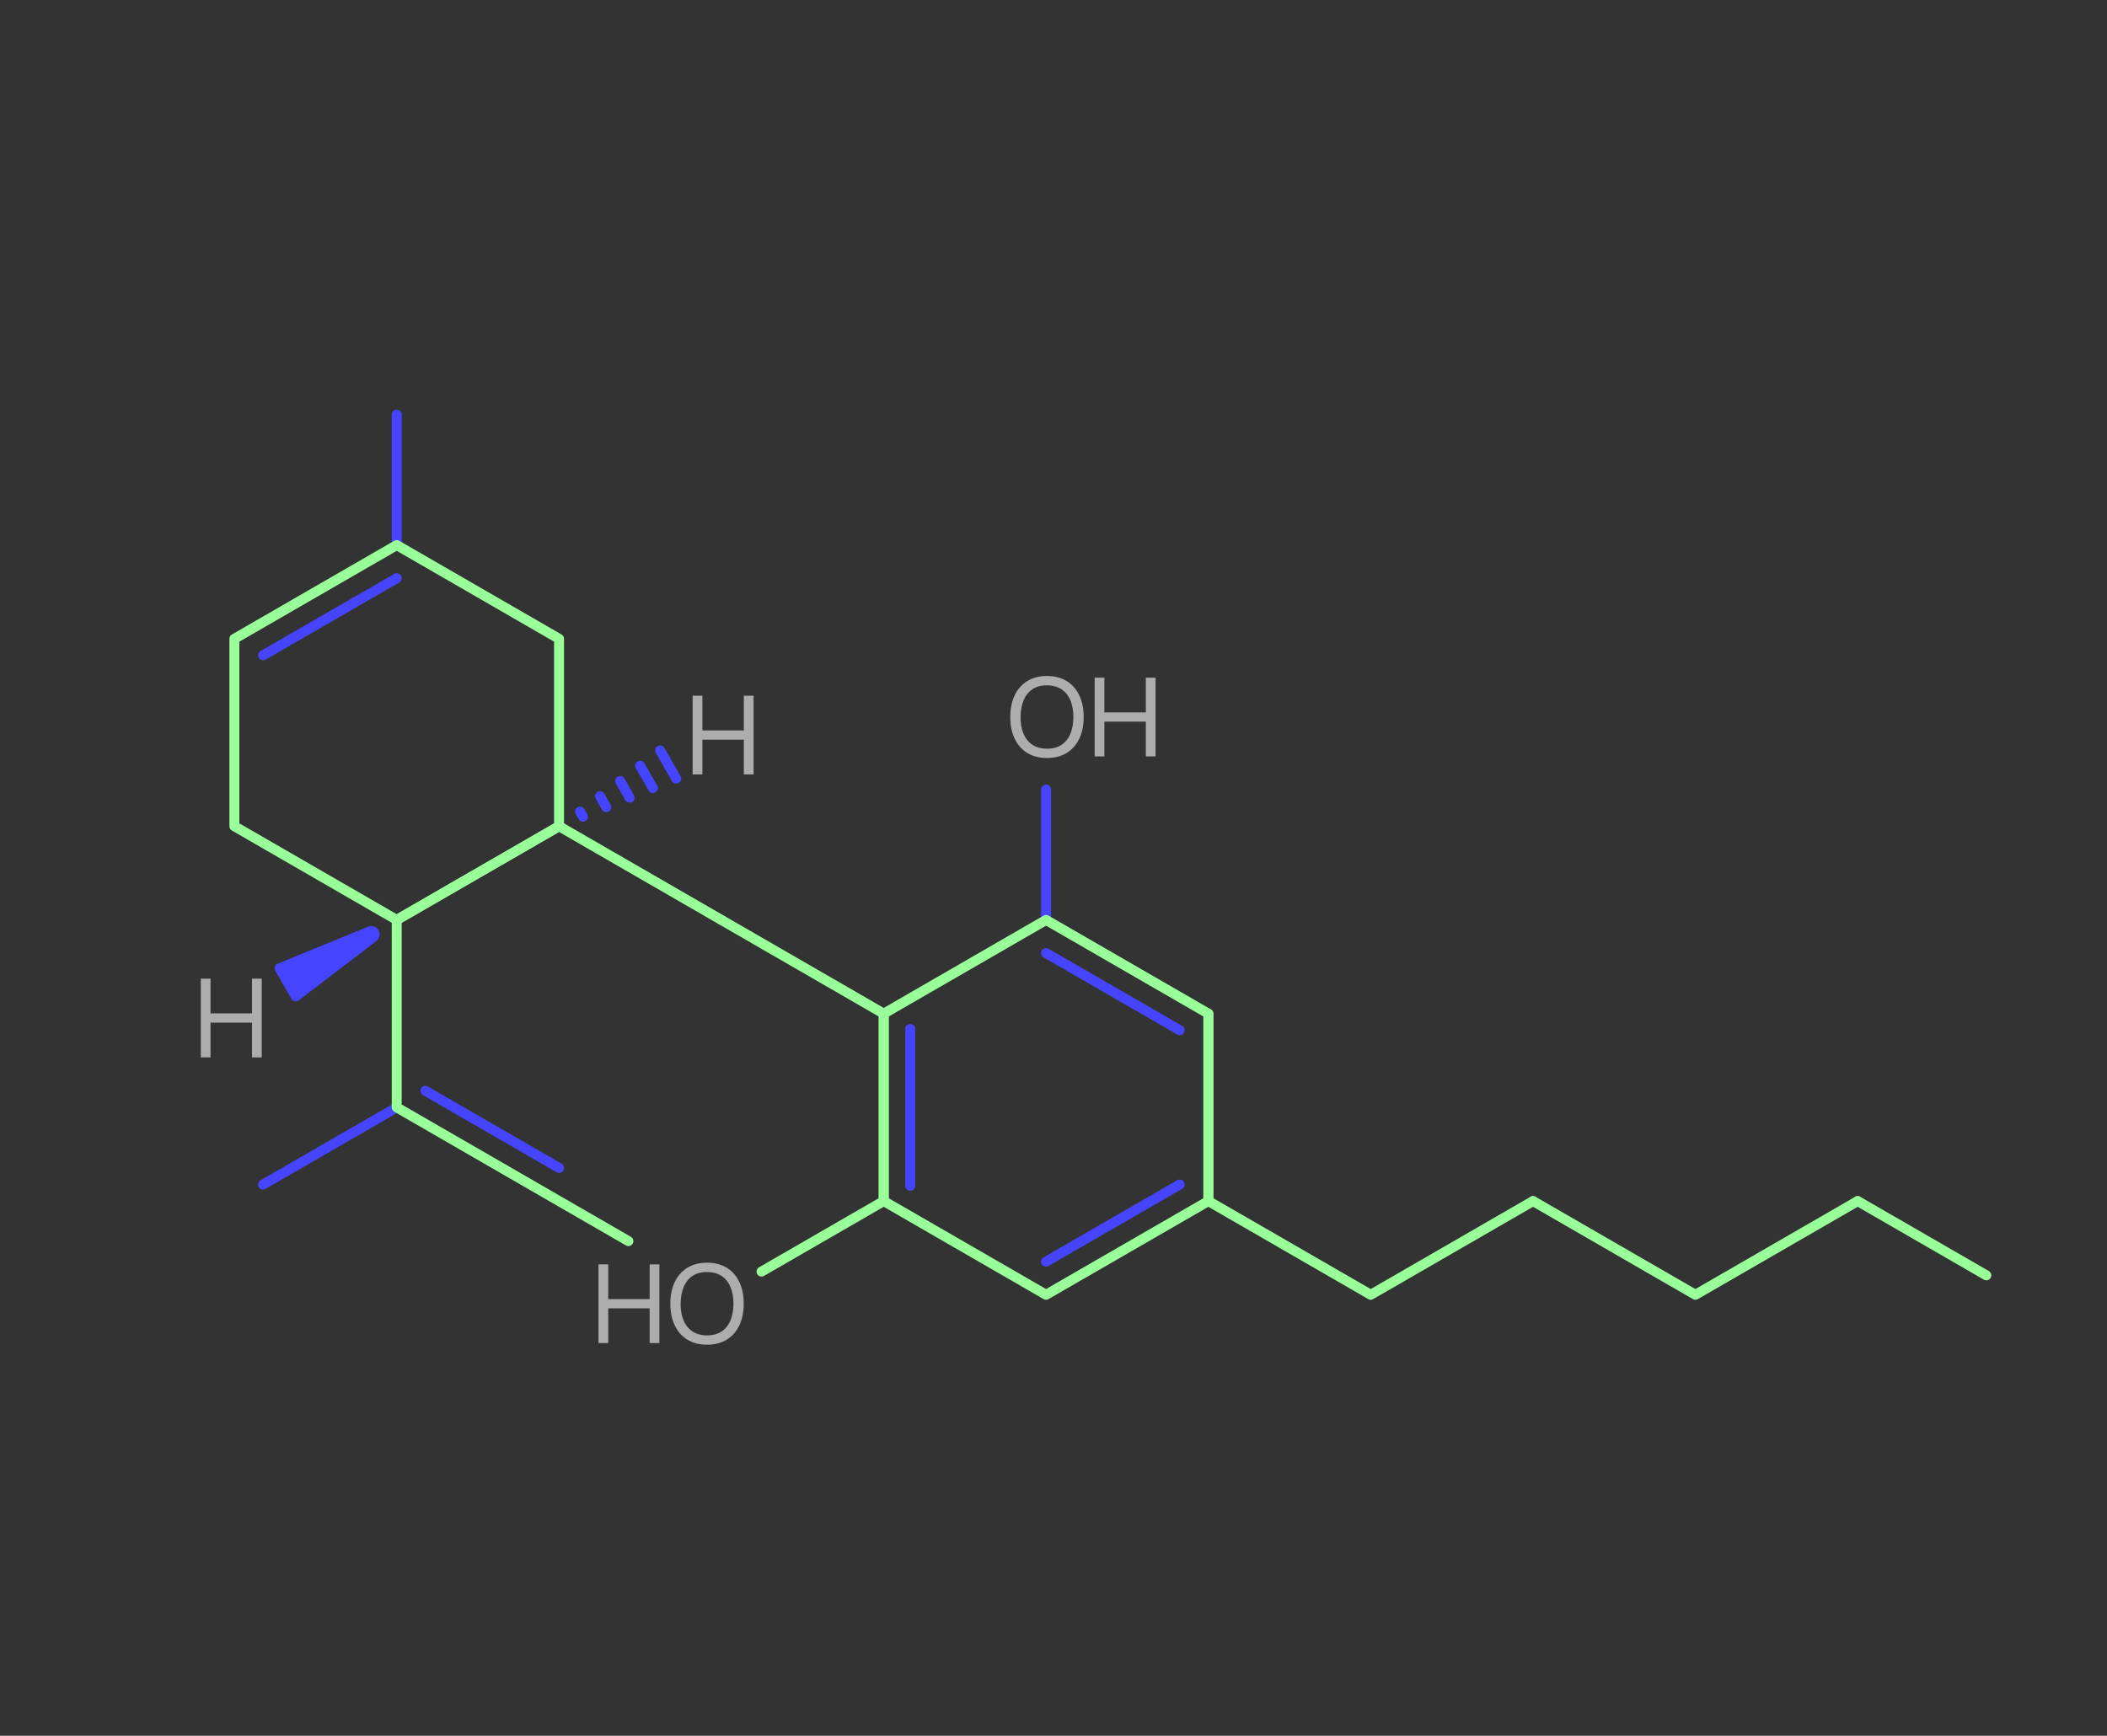 <?xml version="1.0" encoding="UTF-8"?><svg id="f" xmlns="http://www.w3.org/2000/svg" width="636" height="524" viewBox="0 0 636 524"><rect x="0" y="0" width="636" height="524" fill="#333333" stroke="none"/><line x1="119.75" y1="174.55" x2="79.42" y2="197.83" fill="none" stroke="#4545ff" stroke-linecap="round" stroke-linejoin="round" stroke-width="3"/><line x1="274.75" y1="357.96" x2="274.75" y2="310.62" fill="none" stroke="#4545ff" stroke-linecap="round" stroke-linejoin="round" stroke-width="3"/><line x1="315.75" y1="380.87" x2="356.09" y2="357.58" fill="none" stroke="#4545ff" stroke-linecap="round" stroke-linejoin="round" stroke-width="3"/><line x1="79.41" y1="357.6" x2="119.75" y2="334.31" fill="none" stroke="#4545ff" stroke-linecap="round" stroke-linejoin="round" stroke-width="3"/><line x1="315.75" y1="287.71" x2="356.09" y2="311" fill="none" stroke="#4545ff" stroke-linecap="round" stroke-linejoin="round" stroke-width="3"/><line x1="315.75" y1="277.71" x2="315.75" y2="238.34" fill="none" stroke="#4545ff" stroke-linecap="round" stroke-linejoin="round" stroke-width="3"/><line x1="119.75" y1="164.55" x2="119.75" y2="125.18" fill="none" stroke="#4545ff" stroke-linecap="round" stroke-linejoin="round" stroke-width="3"/><g id="g" isolation="isolate" opacity=".6"><g isolation="isolate"><path d="m60.61,295.44h2.94v10.48h12.51v-10.48h2.94v23.76h-2.94v-10.49h-12.51v10.49h-2.94v-23.76Z" fill="#fff"/></g></g><g id="h" isolation="isolate" opacity=".6"><g isolation="isolate"><path d="m180.65,381.69h2.94v10.48h12.51v-10.48h2.94v23.76h-2.94v-10.49h-12.51v10.49h-2.94v-23.76Z" fill="#fff"/><path d="m207.44,404.39c-1.67-1.03-2.93-2.48-3.8-4.35-.87-1.86-1.3-4.02-1.3-6.48s.43-4.61,1.3-6.48c.87-1.86,2.14-3.31,3.8-4.35,1.67-1.03,3.66-1.55,5.98-1.55s4.31.52,5.98,1.55c1.67,1.03,2.93,2.48,3.8,4.35.87,1.86,1.3,4.02,1.3,6.48s-.43,4.61-1.3,6.48c-.87,1.86-2.14,3.31-3.8,4.35-1.67,1.03-3.66,1.55-5.98,1.55s-4.31-.52-5.98-1.55Zm10.36-2.43c1.19-.79,2.09-1.91,2.69-3.35.6-1.44.9-3.12.9-5.05s-.3-3.6-.9-5.03c-.6-1.43-1.49-2.54-2.68-3.33-1.19-.79-2.65-1.19-4.39-1.2-1.73-.01-3.18.38-4.37,1.17-1.19.79-2.08,1.91-2.68,3.35-.6,1.44-.91,3.12-.92,5.05-.01,1.91.28,3.59.88,5.02.6,1.44,1.5,2.55,2.69,3.34s2.66,1.19,4.4,1.2c1.73.01,3.19-.38,4.38-1.17Z" fill="#fff"/></g></g><g id="i" isolation="isolate" opacity=".6"><g isolation="isolate"><path d="m209.08,210.02h2.94v10.48h12.51v-10.48h2.94v23.76h-2.94v-10.49h-12.51v10.49h-2.94v-23.76Z" fill="#fff"/></g></g><g id="j" isolation="isolate" opacity=".6"><g isolation="isolate"><path d="m310.05,227.28c-1.67-1.03-2.93-2.48-3.8-4.35-.87-1.86-1.3-4.02-1.3-6.48s.43-4.61,1.3-6.48c.87-1.86,2.14-3.31,3.8-4.35,1.67-1.03,3.66-1.55,5.98-1.55s4.31.52,5.98,1.55c1.67,1.03,2.93,2.48,3.8,4.35.87,1.86,1.3,4.02,1.3,6.48s-.43,4.61-1.3,6.48c-.87,1.86-2.14,3.31-3.8,4.35-1.67,1.03-3.66,1.55-5.98,1.55s-4.31-.52-5.98-1.55Zm10.36-2.43c1.19-.79,2.09-1.91,2.69-3.35.6-1.44.9-3.12.9-5.05s-.3-3.6-.9-5.03c-.6-1.43-1.49-2.54-2.68-3.33-1.19-.79-2.65-1.19-4.39-1.2-1.73-.01-3.18.38-4.37,1.17-1.19.79-2.08,1.91-2.68,3.35-.6,1.44-.91,3.12-.92,5.05-.01,1.91.28,3.59.88,5.02.6,1.44,1.5,2.55,2.69,3.34s2.66,1.19,4.4,1.2c1.73.01,3.19-.38,4.38-1.17Z" fill="#fff"/><path d="m330.42,204.58h2.94v10.48h12.51v-10.48h2.94v23.76h-2.94v-10.49h-12.51v10.49h-2.94v-23.76Z" fill="#fff"/></g></g><line x1="199.25" y1="226.53" x2="204.12" y2="235.03" fill="#4545ff" stroke="#4545ff" stroke-linecap="round" stroke-linejoin="round" stroke-width="3"/><line x1="193.21" y1="231.14" x2="197.09" y2="237.91" fill="#4545ff" stroke="#4545ff" stroke-linecap="round" stroke-linejoin="round" stroke-width="3"/><line x1="187.17" y1="235.76" x2="190.05" y2="240.79" fill="#4545ff" stroke="#4545ff" stroke-linecap="round" stroke-linejoin="round" stroke-width="3"/><line x1="181.13" y1="240.37" x2="183.01" y2="243.67" fill="#4545ff" stroke="#4545ff" stroke-linecap="round" stroke-linejoin="round" stroke-width="3"/><line x1="175.09" y1="244.99" x2="175.98" y2="246.55" fill="#4545ff" stroke="#4545ff" stroke-linecap="round" stroke-linejoin="round" stroke-width="3"/><path d="m84.39,292.3l4.87,8.5,23.45-17.92c.41-.31.52-.88.27-1.32h0c-.26-.45-.8-.63-1.28-.44l-27.31,11.18Z" fill="#4545ff" stroke="#4545ff" stroke-linecap="round" stroke-linejoin="round" stroke-width="3"/><polyline points="70.75 249.42 70.75 192.84 119.75 164.55 168.75 192.84 168.75 249.42 119.75 277.71 70.75 249.42" fill="none" stroke="#9f9" stroke-linecap="round" stroke-linejoin="round" stroke-width="3"/><polyline points="217.75 277.71 168.75 249.42 119.75 277.71 119.75 334.29 189.69 374.67" fill="none" stroke="#9f9" stroke-linecap="round" stroke-linejoin="round" stroke-width="3"/><polyline points="229.87 383.87 266.75 362.58 266.75 306 217.75 277.71" fill="none" stroke="#9f9" stroke-linecap="round" stroke-linejoin="round" stroke-width="3"/><polygon points="364.75 362.58 364.75 306 315.75 277.71 266.75 306 266.75 362.58 315.75 390.87 364.75 362.58" fill="none" stroke="#9f9" stroke-linecap="round" stroke-linejoin="round" stroke-width="3"/><line x1="168.75" y1="352.58" x2="128.41" y2="329.29" fill="none" stroke="#4545ff" stroke-linecap="round" stroke-linejoin="round" stroke-width="3"/><polyline points="364.75 306 364.75 362.58 413.75 390.87 462.75 362.58" fill="none" stroke="#9f9" stroke-linecap="round" stroke-linejoin="round" stroke-width="3"/><polyline points="462.75 362.58 511.75 390.87 560.75 362.58" fill="none" stroke="#9f9" stroke-linecap="round" stroke-linejoin="round" stroke-width="3"/><line x1="560.75" y1="362.58" x2="599.58" y2="385" fill="none" stroke="#9f9" stroke-linecap="round" stroke-linejoin="round" stroke-width="3"/></svg>